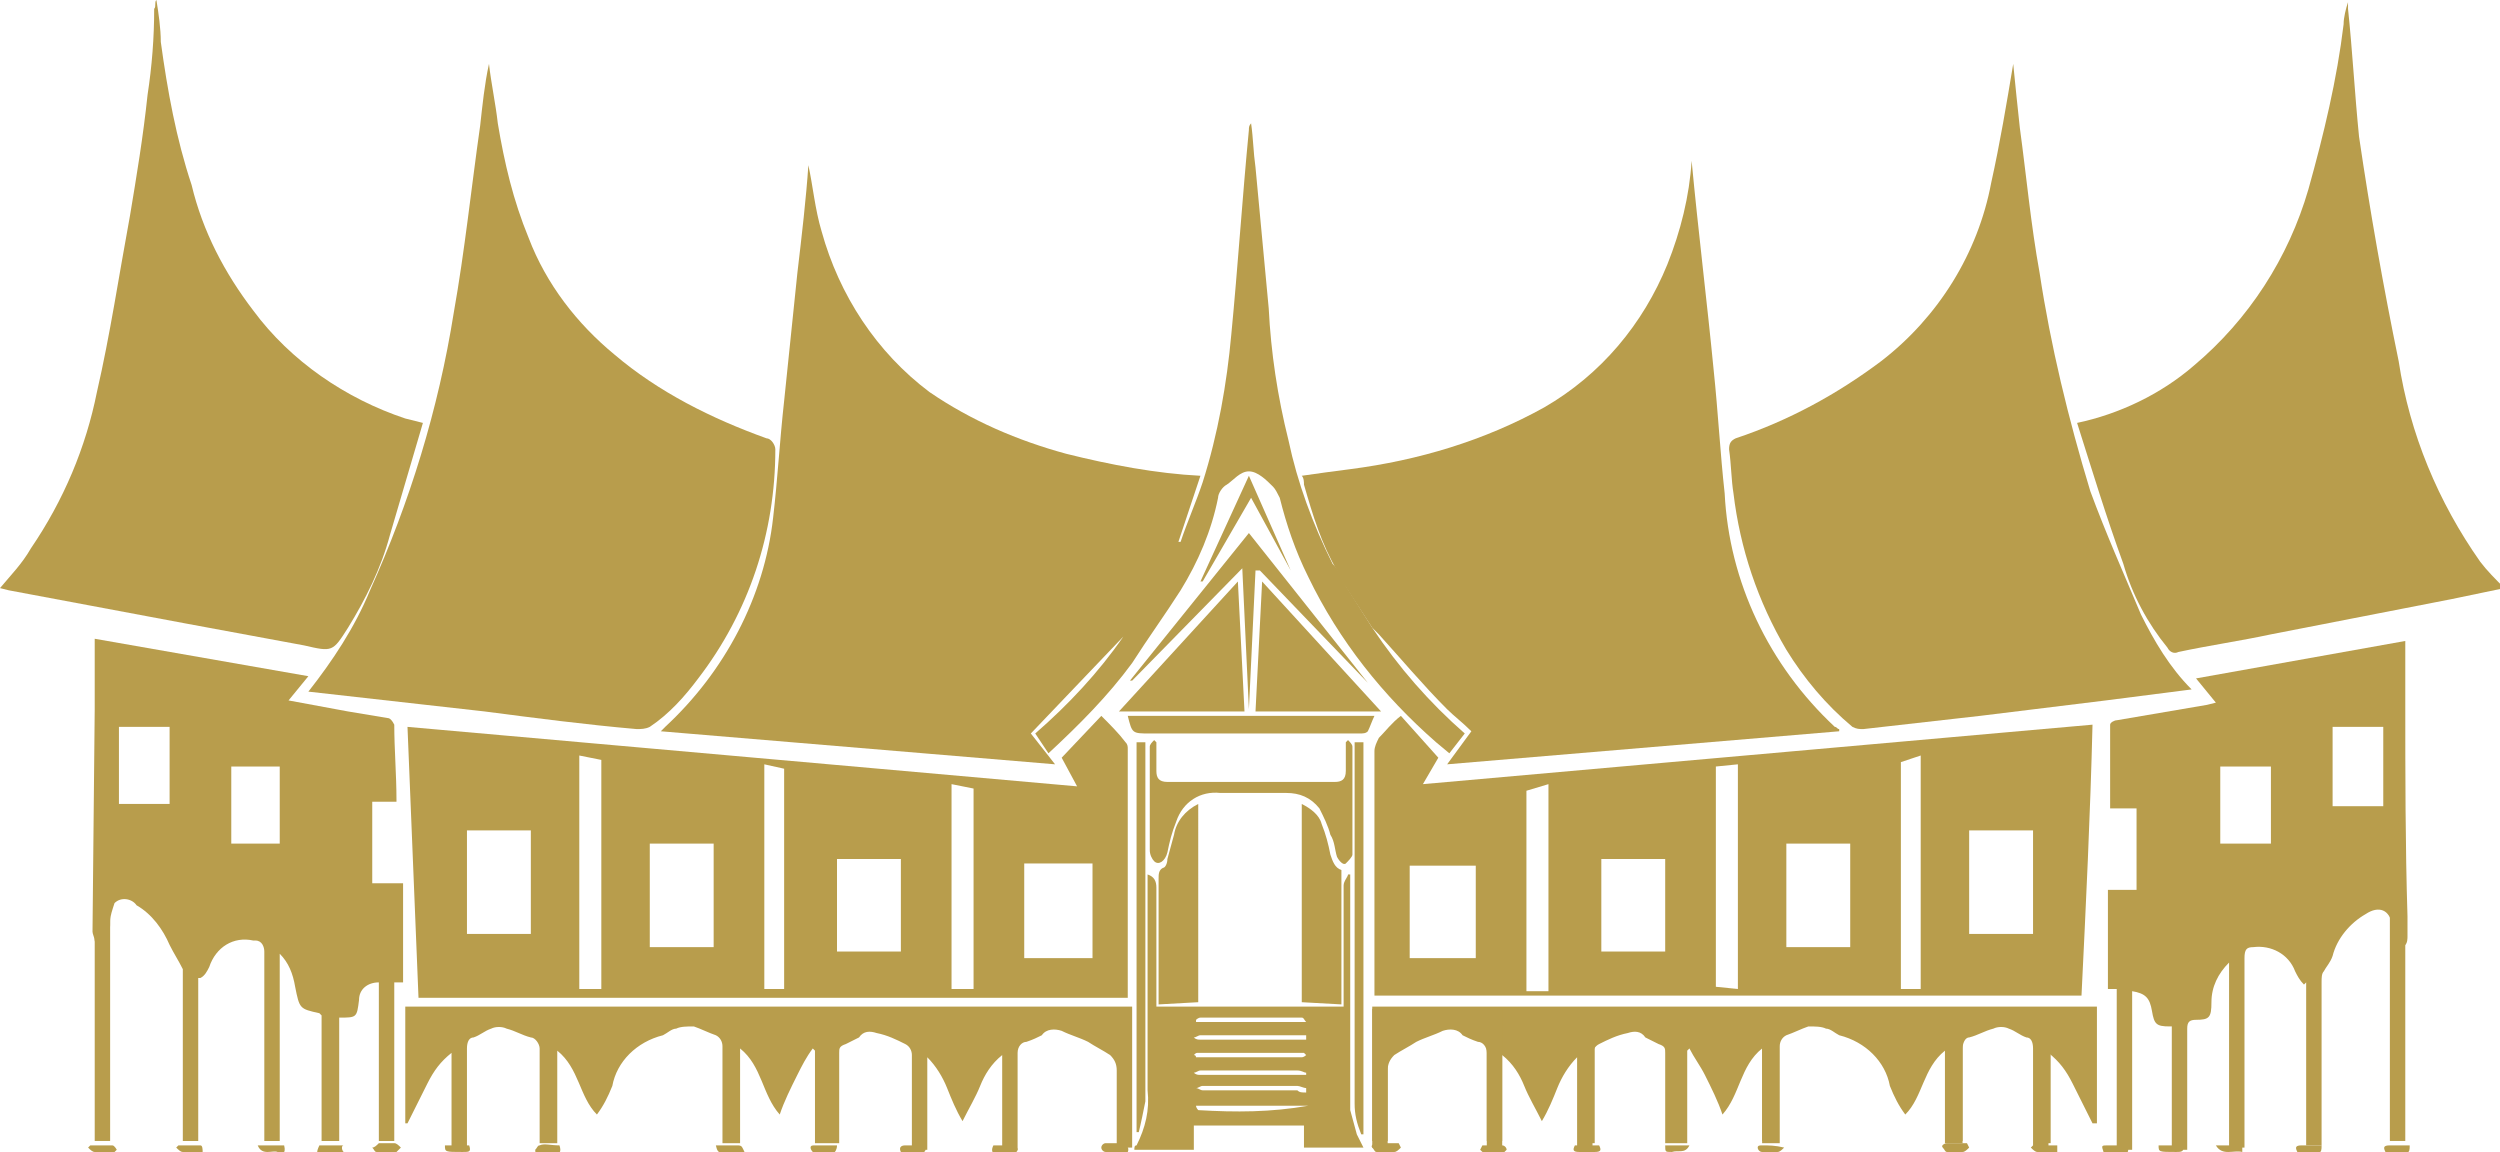 <?xml version="1.0" encoding="utf-8"?>
<!-- Generator: Adobe Illustrator 22.1.0, SVG Export Plug-In . SVG Version: 6.00 Build 0)  -->
<svg version="1.1" id="Layer_1" xmlns="http://www.w3.org/2000/svg" xmlns:xlink="http://www.w3.org/1999/xlink" x="0px" y="0px"
	 viewBox="0 0 113.5 52.3" style="enable-background:new 0 0 113.5 52.3;" xml:space="preserve">
<style type="text/css">
	.st0{fill:#B89D4C;}
</style>
<title>orn3</title>
<path class="st0" d="M62.3,28.5c1.2,1.8,2.6,3.4,4.2,4.8l-0.7,0.9l-0.6-0.5c-2.4-2.1-4.4-4.6-5.8-7.5c-0.6-1.2-1-2.4-1.3-3.6
	c-0.1-0.2-0.2-0.4-0.3-0.5c-0.3-0.3-0.7-0.7-1.1-0.7s-0.7,0.4-1,0.6c-0.2,0.1-0.4,0.4-0.4,0.6c-0.3,1.5-0.9,2.9-1.7,4.2
	c-0.7,1.1-1.5,2.2-2.2,3.3c-1.1,1.5-2.4,2.8-3.8,4.1L47,33.3c1.5-1.3,2.9-2.8,4-4.4l-4.2,4.4l1.1,1.4L30,33.2
	c0.1-0.1,0.1-0.1,0.2-0.2c2.7-2.5,4.5-5.9,4.9-9.5c0.2-1.7,0.3-3.5,0.5-5.3c0.2-1.9,0.4-3.9,0.6-5.8c0.2-1.7,0.4-3.4,0.5-4.9
	c0.2,0.9,0.3,2,0.6,3c0.8,2.9,2.5,5.5,4.9,7.3c1.9,1.3,4,2.2,6.2,2.8c2,0.5,4.1,0.9,6.1,1l-1,3h0.1c0.3-0.9,0.7-1.8,1-2.7
	c0.7-2.2,1.1-4.5,1.3-6.7c0.3-3.1,0.5-6.2,0.8-9.3c0-0.1,0-0.2,0.1-0.3c0.1,0.7,0.1,1.3,0.2,2c0.2,2.1,0.4,4.3,0.6,6.4
	c0.1,2,0.4,4,0.9,6c0.4,1.9,1.1,3.8,2,5.6c0.1,0.1,0.2,0.2,0.3,0.4c0.1,0.2,0.2,0.4,0.3,0.6L62.3,28.5z"/>
<path class="st0" d="M62.3,28.5l-1.3-2c-0.1-0.2-0.2-0.4-0.3-0.6c-0.7-1.2-1.1-2.5-1.5-3.9c0-0.1,0-0.3-0.1-0.4
	c0.7-0.1,1.4-0.2,2.2-0.3c3.1-0.4,6.1-1.3,8.8-2.8c2.6-1.5,4.5-3.8,5.6-6.5c0.6-1.5,1-3.1,1.1-4.7c0.3,3.2,0.7,6.4,1,9.5
	c0.2,1.9,0.3,3.8,0.5,5.6c0.2,4,2,7.8,5,10.6c0.1,0,0.1,0.1,0.2,0.1v0.1l-17.8,1.5l1.1-1.5c-0.4-0.4-0.8-0.7-1.1-1
	c-1.1-1.1-2.1-2.3-3.1-3.4C62.5,28.7,62.4,28.6,62.3,28.5z"/>
<path class="st0" d="M14,31.4c1.1-1.4,2.1-2.9,2.8-4.6c1.8-4,3.1-8.2,3.8-12.6c0.5-2.8,0.8-5.7,1.2-8.5c0.1-0.9,0.2-1.9,0.4-2.8
	c0.1,0.9,0.3,1.8,0.4,2.7c0.3,1.8,0.7,3.5,1.4,5.2c0.8,2.1,2.2,3.9,3.9,5.3c2,1.7,4.4,2.9,6.9,3.8c0.2,0,0.4,0.3,0.4,0.5
	c0,0,0,0,0,0c0,3.8-1.2,7.4-3.5,10.4c-0.6,0.8-1.3,1.6-2.2,2.2c-0.2,0.1-0.4,0.1-0.6,0.1c-2.3-0.2-4.6-0.5-6.9-0.8L14,31.4z"/>
<path class="st0" d="M91.4,2.9c0.1,1,0.2,2,0.3,2.9c0.3,2.2,0.5,4.4,0.9,6.6c0.5,3.3,1.3,6.6,2.3,9.9c0.7,1.9,1.5,3.7,2.3,5.6
	c0.6,1.2,1.3,2.4,2.3,3.4l-3.9,0.5l-5.7,0.7l-5.3,0.6c-0.2,0-0.3,0-0.5-0.1c-1.2-1-2.2-2.2-3-3.5c-1.3-2.2-2.1-4.6-2.4-7.1
	c-0.1-0.6-0.1-1.3-0.2-2c0-0.3,0.1-0.4,0.3-0.5c2.4-0.8,4.6-2,6.6-3.5c2.6-2,4.4-4.9,5-8.1C90.8,6.5,91.1,4.7,91.4,2.9z"/>
<path class="st0" d="M48.9,35.7l-0.7-1.3l1.8-1.9c0.4,0.4,0.8,0.8,1.1,1.2c0.1,0.1,0.1,0.2,0.1,0.3c0,3.7,0,7.4,0,11.1
	c0,0.1,0,0.1,0,0.2H19l-0.5-12.3L48.9,35.7z M29.5,43h2.9v-4.7h-2.9V43z M21.2,42.4h2.9v-4.7h-2.9L21.2,42.4z M46.5,43.5h3.1v-4.3
	h-3.1L46.5,43.5z M38,43.2h2.9V39H38V43.2z M26.3,34.3v10.6h1V34.5L26.3,34.3z M44.2,44.9v-9.1l-1-0.2v9.3H44.2z M34.7,34.7v10.2
	h0.9v-10L34.7,34.7z"/>
<path class="st0" d="M94.5,45.2H62.4c0-0.1,0-0.3,0-0.4c0-3.6,0-7.1,0-10.7c0-0.2,0.1-0.4,0.2-0.6c0.3-0.3,0.6-0.7,1-1l1.7,1.9
	l-0.7,1.2L95,32.9C94.9,37,94.7,41.1,94.5,45.2z M81.1,43H84v-4.7h-2.9V43z M92.3,37.7h-2.9v4.7h2.9V37.7z M67,39.3h-3v4.2h3V39.3z
	 M72.7,39v4.2h2.9V39H72.7z M86.3,34.6v10.3h0.9V34.3L86.3,34.6z M78.9,44.9V34.7l-1,0.1v10L78.9,44.9z M70.3,44.9v-9.3l-1,0.3v9.1
	H70.3z"/>
<path class="st0" d="M7.1,0c0.1,0.6,0.2,1.3,0.2,1.9c0.3,2.2,0.7,4.4,1.4,6.5c0.5,2.1,1.5,4,2.8,5.7c1.7,2.3,4.2,4,6.9,4.9l0.8,0.2
	c-0.5,1.7-1,3.4-1.5,5.1c-0.4,1.5-1.1,2.9-1.9,4.2c-0.7,1.1-0.7,1.1-2,0.8l-5.4-1l-8-1.5L0,26.7c0.5-0.6,1-1.1,1.4-1.8
	c1.5-2.2,2.5-4.6,3-7.1c0.6-2.6,1-5.3,1.5-8C6.2,8,6.5,6.2,6.7,4.3C6.9,3,7,1.7,7,0.4C7.1,0.3,7,0.1,7.1,0L7.1,0z"/>
<path class="st0" d="M94.3,19.2c1.9-0.4,3.8-1.3,5.3-2.6c2.5-2.1,4.3-4.9,5.2-8c0.7-2.5,1.3-5,1.6-7.5c0-0.3,0.1-0.7,0.2-1
	c0,0.1,0,0.2,0,0.3c0.2,1.9,0.3,3.8,0.5,5.8c0.5,3.4,1.1,6.8,1.8,10.2c0.5,3.3,1.8,6.4,3.7,9.1c0.3,0.4,0.7,0.8,1.1,1.2l-2.4,0.5
	l-8.2,1.6c-1.4,0.3-2.8,0.5-4.2,0.8c-0.2,0.1-0.4,0-0.5-0.2c-0.9-1.1-1.6-2.4-2-3.8C95.6,23.4,95,21.4,94.3,19.2z"/>
<path class="st0" d="M95.8,36.5c0-1.3,0-2.4,0-3.6c0-0.1,0.2-0.2,0.3-0.2l4.1-0.7l0.4-0.1l-0.9-1.1l9.5-1.7c0,1,0,1.9,0,2.8
	c0,3.2,0,6.5,0.1,9.7c0,0.3,0,0.6,0,0.9c0,0.1,0,0.3-0.1,0.4c-0.1,0.1-0.2,0.2-0.3,0.2c-0.1-0.1-0.2-0.2-0.2-0.3
	c-0.1-0.3,0-0.5-0.1-0.8c-0.1-0.7-0.6-0.9-1.2-0.5c-0.7,0.4-1.3,1.1-1.5,1.9c-0.1,0.3-0.3,0.5-0.4,0.7c-0.1,0.1-0.1,0.3-0.1,0.5
	c0,2.3,0,4.6,0,6.9v0.5h-0.7v-7.4l-0.1,0.1c-0.2-0.2-0.3-0.4-0.4-0.6c-0.3-0.8-1.1-1.2-1.9-1.1c-0.3,0-0.4,0.1-0.4,0.5
	c0,2.7,0,5.3,0,8c0,0.2,0,0.4,0,0.6h-0.7v-8.4c-0.5,0.5-0.8,1.1-0.8,1.8c0,0.7-0.1,0.8-0.7,0.8c-0.3,0-0.4,0.1-0.4,0.4
	c0,1.7,0,3.3,0,5v0.5h-0.7v-5.6c0,0-0.1,0-0.1,0c-0.6,0-0.7-0.1-0.8-0.7s-0.3-0.8-0.9-0.9v7.2h-0.7v-7.3h-0.4v-4.5h1.3v-3.7H95.8z
	 M108.2,33h-2.3v3.6h2.3V33z M103.1,34.8h-2.3v3.5h2.3V34.8z"/>
<path class="st0" d="M16.9,36.5v3.6h1.4v4.5l-0.4,0v7.2h-0.7v-7.2c-0.5,0-0.9,0.3-0.9,0.8c-0.1,0.8-0.1,0.8-0.9,0.8v5.6h-0.8v-5.7
	c0,0-0.1-0.1-0.1-0.1c-0.9-0.2-0.9-0.2-1.1-1.2c-0.1-0.6-0.3-1.1-0.7-1.5v8.5h-0.7v-0.5c0-2.7,0-5.4,0-8.1c0-0.2-0.1-0.5-0.4-0.5
	c0,0-0.1,0-0.1,0c-0.9-0.2-1.7,0.3-2,1.2c-0.1,0.2-0.2,0.4-0.4,0.5H9v7.4H8.3v-2.2c0-1.8,0-3.6,0-5.4c0-0.1,0-0.1,0-0.2
	c-0.2-0.4-0.4-0.7-0.6-1.1c-0.3-0.7-0.8-1.4-1.5-1.8c-0.2-0.3-0.7-0.4-1-0.1C5.1,41.3,5,41.6,5,41.8c0,0.3,0,0.5-0.1,0.8
	s-0.2,0.3-0.3,0.4c-0.1-0.1-0.3-0.2-0.3-0.3c0-0.1-0.1-0.3-0.1-0.4l0.1-10.1c0-1,0-2.1,0-3.2l9.7,1.7l-0.9,1.1l2.7,0.5
	c0.6,0.1,1.2,0.2,1.8,0.3c0.1,0,0.2,0.1,0.3,0.3c0,1.1,0.1,2.3,0.1,3.4c0,0,0,0.1,0,0.1H16.9z M5.4,33v3.5h2.3V33H5.4z M10.5,34.8
	v3.5h2.2v-3.5H10.5z"/>
<path class="st0" d="M37.8,51.9H37v-4.2l-0.1-0.1c-0.3,0.4-0.5,0.8-0.7,1.2c-0.3,0.6-0.6,1.2-0.8,1.8c-0.8-0.9-0.8-2.2-1.8-3v4.3
	h-0.8v-0.4c0-1.3,0-2.7,0-4c0-0.2-0.1-0.4-0.3-0.5c-0.3-0.1-0.7-0.3-1-0.4c-0.3,0-0.6,0-0.8,0.1c-0.2,0-0.4,0.2-0.6,0.3
	c-1.2,0.3-2.1,1.2-2.3,2.3c-0.2,0.5-0.4,0.9-0.7,1.3c-0.8-0.8-0.8-2.1-1.8-2.9v4.2h-0.8v-0.4c0-1.3,0-2.6,0-3.9
	c0-0.2-0.2-0.5-0.4-0.5c0,0,0,0,0,0c-0.4-0.1-0.7-0.3-1.1-0.4c-0.2-0.1-0.5-0.1-0.7,0c-0.3,0.1-0.5,0.3-0.8,0.4
	c-0.2,0-0.3,0.2-0.3,0.5c0,1.3,0,2.7,0,4v0.5h-0.7v-4.3c-0.5,0.4-0.8,0.8-1.1,1.4c-0.3,0.6-0.6,1.2-0.9,1.8h-0.1v-5.3h33v6.4h-0.7
	v-1.9c0-0.5,0-1.1,0-1.6c0-0.3-0.1-0.5-0.3-0.7c-0.3-0.2-0.7-0.4-1-0.6c-0.4-0.2-0.8-0.3-1.2-0.5c-0.3-0.1-0.7-0.1-0.9,0.2
	c-0.2,0.1-0.4,0.2-0.7,0.3c-0.2,0-0.4,0.2-0.4,0.5c0,0,0,0,0,0c0,1.3,0,2.6,0,3.9v0.5h-0.7v-4.3c-0.5,0.4-0.8,0.9-1,1.4
	c-0.2,0.5-0.5,1-0.8,1.6c-0.3-0.5-0.5-1-0.7-1.5c-0.2-0.5-0.5-1-0.9-1.4v4.2h-0.7v-0.4c0-1.3,0-2.6,0-3.9c0-0.2-0.1-0.4-0.3-0.5
	c-0.4-0.2-0.8-0.4-1.3-0.5c-0.3-0.1-0.6-0.1-0.8,0.2c-0.2,0.1-0.4,0.2-0.6,0.3c-0.3,0.1-0.3,0.2-0.3,0.4c0,1.3,0,2.7,0,4.1
	L37.8,51.9z"/>
<path class="st0" d="M75.8,51.9h0.8v-4.2l0.1-0.1c0.2,0.4,0.5,0.8,0.7,1.2c0.3,0.6,0.6,1.2,0.8,1.8c0.8-0.9,0.8-2.2,1.8-3v4.3h0.8
	v-0.4c0-1.3,0-2.7,0-4c0-0.2,0.1-0.4,0.3-0.5c0.3-0.1,0.7-0.3,1-0.4c0.3,0,0.6,0,0.8,0.1c0.2,0,0.4,0.2,0.6,0.3
	c1.2,0.3,2.1,1.2,2.3,2.3c0.2,0.5,0.4,0.9,0.7,1.3c0.8-0.8,0.8-2.1,1.8-2.9v4.2h0.8v-0.4c0-1.3,0-2.6,0-3.9c0-0.2,0.1-0.5,0.3-0.5
	c0.4-0.1,0.7-0.3,1.1-0.4c0.2-0.1,0.5-0.1,0.7,0c0.3,0.1,0.5,0.3,0.8,0.4c0.2,0,0.3,0.2,0.3,0.5c0,1.3,0,2.7,0,4v0.5h0.7v-4.3
	c0.5,0.4,0.8,0.8,1.1,1.4c0.3,0.6,0.6,1.2,0.9,1.8h0.2v-5.3H62.3v6.4H63v-1.9c0-0.5,0-1.1,0-1.6c0-0.3,0.1-0.5,0.3-0.7
	c0.3-0.2,0.7-0.4,1-0.6c0.4-0.2,0.8-0.3,1.2-0.5c0.3-0.1,0.7-0.1,0.9,0.2c0.2,0.1,0.4,0.2,0.7,0.3c0.2,0,0.4,0.2,0.4,0.5
	c0,0,0,0,0,0c0,1.3,0,2.6,0,3.9v0.5h0.7v-4.3c0.5,0.4,0.8,0.9,1,1.4c0.2,0.5,0.5,1,0.8,1.6c0.3-0.5,0.5-1,0.7-1.5
	c0.2-0.5,0.5-1,0.9-1.4v4.2h0.7v-0.4c0-1.3,0-2.6,0-3.9c0-0.2,0.1-0.4,0.3-0.5c0.4-0.2,0.8-0.4,1.3-0.5c0.3-0.1,0.6-0.1,0.8,0.2
	c0.2,0.1,0.4,0.2,0.6,0.3c0.3,0.1,0.3,0.2,0.3,0.4c0,1.3,0,2.7,0,4.1L75.8,51.9z"/>
<path class="st0" d="M52.1,39.7c0.3,0.1,0.4,0.3,0.4,0.6c0,1.6,0,3.2,0,4.8v0.6H61v-2.4c0-1,0-2,0-3.1c0-0.2,0.2-0.4,0.2-0.5h0.1
	v0.5c0,3.4,0,6.8,0,10.2c0.1,0.4,0.2,0.7,0.3,1.1c0.1,0.2,0.2,0.4,0.3,0.6h-2.7v-1h-5v1.1h-2.7c0-0.1,0-0.2,0.1-0.2
	c0.4-0.8,0.6-1.6,0.5-2.5c0-3.1,0-6.1,0-9.2L52.1,39.7z M59.3,49.6v-0.2c-0.1,0-0.3-0.1-0.4-0.1h-4.3c-0.1,0-0.2,0.1-0.3,0.1
	c0.1,0,0.2,0.1,0.3,0.1h4.3C59,49.6,59.1,49.6,59.3,49.6z M59.3,48.8v-0.1c-0.1,0-0.2-0.1-0.4-0.1c-1.5,0-2.9,0-4.4,0
	c-0.1,0-0.2,0.1-0.3,0.1c0.1,0.1,0.2,0.1,0.3,0.1H59C59.1,48.8,59.2,48.8,59.3,48.8L59.3,48.8z M59.4,50.2h-5.1
	c0,0.1,0.1,0.2,0.1,0.2C56.1,50.5,57.7,50.5,59.4,50.2L59.4,50.2z M59.3,46.4L59.3,46.4c-0.1-0.1-0.1-0.2-0.2-0.2h-4.6
	c-0.1,0-0.2,0.1-0.2,0.1v0.1H59.3z M54.2,47.9c0.1,0,0.1,0.1,0.1,0.1h4.8c0.1,0,0.2-0.1,0.2-0.1c-0.1-0.1-0.1-0.1-0.1-0.1
	c-1.6,0-3.2,0-4.8,0C54.3,47.8,54.3,47.8,54.2,47.9L54.2,47.9z M59.3,47.2v-0.2C59.2,47,59,47,58.9,47h-4.4c-0.1,0-0.2,0.1-0.3,0.1
	c0.1,0.1,0.2,0.1,0.3,0.1L59.3,47.2L59.3,47.2z"/>
<path class="st0" d="M56.5,32.3h-5.7l5.4-5.9L56.5,32.3z"/>
<path class="st0" d="M57,32.3l0.3-5.9l5.4,5.9H57z"/>
<path class="st0" d="M60.9,45.6l-1.8-0.1v-9c0.4,0.2,0.8,0.5,0.9,0.9c0.2,0.5,0.3,0.9,0.4,1.4c0.1,0.3,0.2,0.6,0.5,0.7V45.6z"/>
<path class="st0" d="M54.4,45.5l-1.8,0.1c0-0.2,0-0.3,0-0.4v-5.3c0-0.2,0-0.4,0.2-0.5c0.1,0,0.2-0.2,0.2-0.4
	c0.1-0.4,0.2-0.7,0.3-1.1c0.1-0.6,0.5-1.1,1.1-1.4L54.4,45.5z"/>
<path class="st0" d="M52.5,33.7v1.3c0,0.3,0.1,0.5,0.5,0.5c2.5,0,5,0,7.6,0c0.3,0,0.5-0.1,0.5-0.5v-1.3l0.1-0.1
	c0.1,0.1,0.2,0.2,0.2,0.3c0,1.6,0,3.3,0,4.9c0,0.1-0.2,0.3-0.3,0.4s-0.3-0.1-0.4-0.3c-0.1-0.3-0.1-0.7-0.3-1
	c-0.1-0.4-0.3-0.8-0.5-1.2C59.5,36.2,59,36,58.4,36c-1,0-2,0-3,0c-0.9-0.1-1.7,0.4-2,1.3c-0.2,0.5-0.3,0.9-0.4,1.4
	c-0.1,0.4-0.4,0.6-0.6,0.4c-0.1-0.1-0.2-0.3-0.2-0.5c0-1.4,0-2.8,0-4.2c0-0.2,0-0.4,0-0.5s0.1-0.2,0.2-0.3L52.5,33.7z"/>
<path class="st0" d="M62.1,31l-4.9-5.1H57l-0.3,6.3l0,0l-0.3-6.4l-5,5.1l-0.1,0l5.4-6.7L62.1,31L62.1,31z"/>
<path class="st0" d="M51.2,32.5h11.2c-0.1,0.2-0.2,0.5-0.3,0.7c-0.1,0.1-0.2,0.1-0.4,0.1h-9.5C51.4,33.3,51.4,33.3,51.2,32.5z"/>
<path class="st0" d="M61.8,51.5c-0.2-0.5-0.3-0.9-0.3-1.4c0-5.3,0-10.6,0-16v-0.4h0.4v17.8L61.8,51.5z"/>
<path class="st0" d="M51.6,33.7H52v0.4c0,5.3,0,10.6,0,15.9c-0.1,0.5-0.2,1-0.3,1.4h-0.1L51.6,33.7z"/>
<path class="st0" d="M80,45.8h0.7v6H80V45.8z"/>
<path class="st0" d="M62.3,45.8H63v6h-0.7L62.3,45.8z"/>
<path class="st0" d="M67.5,45.8h0.7v6h-0.7V45.8z"/>
<path class="st0" d="M72.4,51.9h-0.7v-6h0.7V51.9z"/>
<path class="st0" d="M75.8,45.8h0.7v6h-0.7V45.8z"/>
<path class="st0" d="M88.4,45.8h0.7v6h-0.7V45.8z"/>
<path class="st0" d="M93.1,51.9h-0.7v-6h0.7V51.9z"/>
<path class="st0" d="M58.6,25.9l-1.8-3.3l-2.2,3.8h-0.1l2.2-4.8L58.6,25.9L58.6,25.9z"/>
<path class="st0" d="M67.3,52c0.3,0,0.6,0,0.9,0c0.1,0,0.2,0.1,0.2,0.2c-0.1,0.1-0.2,0.2-0.2,0.2c-0.2,0-0.5,0-0.7,0
	c-0.1,0-0.2-0.1-0.3-0.2L67.3,52z"/>
<path class="st0" d="M63.6,52.1c-0.1,0.1-0.2,0.2-0.3,0.2c-0.3,0-0.5,0-0.8,0c-0.1,0-0.1-0.1-0.2-0.2s0.1-0.2,0.2-0.2h1L63.6,52.1z"
	/>
<path class="st0" d="M25.4,52c0.1,0.3,0,0.4-0.2,0.4s-0.5,0-0.7,0s-0.2-0.1-0.2-0.2c0.1-0.1,0.1-0.2,0.2-0.2
	C24.7,51.9,25,52,25.4,52z"/>
<path class="st0" d="M51.2,52.3c-0.3,0-0.6,0-1,0c-0.1,0-0.2-0.1-0.2-0.2s0.1-0.2,0.2-0.2c0.2,0,0.5,0,0.7,0S51.3,52.1,51.2,52.3z"
	/>
<path class="st0" d="M98,52h1.1c0.1,0.3-0.1,0.3-0.3,0.3C98,52.3,98,52.3,98,52z"/>
<path class="st0" d="M96.6,52.3h-1.1C95.4,52,95.4,52,95.7,52s0.4,0,0.6,0S96.7,52,96.6,52.3z"/>
<path class="st0" d="M12.9,52c0.1,0.4-0.1,0.4-0.3,0.3s-0.7,0.2-0.9-0.3H12.9z"/>
<path class="st0" d="M20.2,52h1.1c0.1,0.3,0,0.3-0.3,0.3C20.2,52.3,20.2,52.3,20.2,52z"/>
<path class="st0" d="M33.8,52.3c-1.2,0.1-1.2,0.1-1.3-0.3c0.3,0,0.7,0,1,0C33.7,52,33.7,52.1,33.8,52.3z"/>
<path class="st0" d="M38,52c0,0.2-0.1,0.3-0.1,0.3c-0.3,0-0.7,0-1,0c0,0-0.1-0.1-0.1-0.2c0-0.1,0.1-0.1,0.2-0.1H38z"/>
<path class="st0" d="M45.1,52c0.3,0,0.6,0,0.9,0c0.1,0,0.2,0.1,0.2,0.2s-0.2,0.2-0.2,0.2s-0.4,0-0.7,0S45,52.2,45.1,52z"/>
<path class="st0" d="M105.4,52c0,0.4,0,0.4-1.1,0.3c-0.1-0.2-0.1-0.3,0.2-0.3L105.4,52z"/>
<path class="st0" d="M109.4,52c0,0.4,0,0.4-1.1,0.3c-0.1-0.2-0.1-0.3,0.2-0.3L109.4,52z"/>
<path class="st0" d="M71.5,52h1.1c0.1,0.2,0.1,0.3-0.2,0.3h-0.7C71.4,52.3,71.4,52.2,71.5,52z"/>
<path class="st0" d="M81,52.1c-0.1,0.1-0.2,0.2-0.3,0.2c-0.2,0-0.5,0-0.7,0c-0.1,0-0.2-0.1-0.2-0.2S79.9,52,80,52
	C80.3,52,80.6,52,81,52.1L81,52.1z"/>
<path class="st0" d="M9.2,52.3c-0.3,0-0.6,0-0.9,0c-0.1,0-0.2-0.1-0.3-0.2L8.1,52c0.3,0,0.6,0,1,0C9.2,52,9.2,52.2,9.2,52.3
	L9.2,52.3z"/>
<path class="st0" d="M5.2,52.3c-0.3,0-0.6,0-0.9,0c-0.1,0-0.2-0.1-0.3-0.2L4.1,52c0.3,0,0.6,0,1,0c0.1,0,0.2,0.2,0.2,0.2L5.2,52.3z"
	/>
<path class="st0" d="M40.9,52.3c-0.1-0.2,0-0.3,0.2-0.3H42C42.1,52.4,41.9,52.4,40.9,52.3z"/>
<path class="st0" d="M15.6,52.3h-1.2c0-0.1,0.1-0.3,0.1-0.3c0.3,0,0.7,0,1.1,0C15.5,52,15.5,52.2,15.6,52.3z"/>
<path class="st0" d="M18,52.3c-0.3,0-0.6,0-0.9,0c-0.1,0-0.1-0.1-0.2-0.2c0.1,0,0.2-0.1,0.3-0.2c0.2,0,0.4,0,0.7,0
	c0.1,0,0.2,0.1,0.3,0.2L18,52.3z"/>
<path class="st0" d="M101.8,52v0.3c-0.4-0.1-0.9,0.2-1.2-0.3H101.8z"/>
<path class="st0" d="M89.4,52.1c-0.1,0.1-0.2,0.2-0.3,0.2c-0.2,0-0.5,0-0.7,0c-0.1,0-0.1-0.1-0.2-0.2s0.1-0.2,0.2-0.2
	c0.3,0,0.6,0,0.9,0L89.4,52.1z"/>
<path class="st0" d="M93.4,52.3c-0.3,0-0.6,0-0.9,0c-0.1,0-0.2-0.1-0.3-0.2l0.1-0.1h1.1L93.4,52.3z"/>
<path class="st0" d="M75.6,52h1.1c-0.2,0.4-0.5,0.2-0.8,0.3C75.6,52.3,75.6,52.3,75.6,52z"/>
<rect x="4.3" y="41.6" class="st0" width="0.7" height="10.2"/>
<rect x="108.5" y="41.6" class="st0" width="0.7" height="10.2"/>
</svg>
